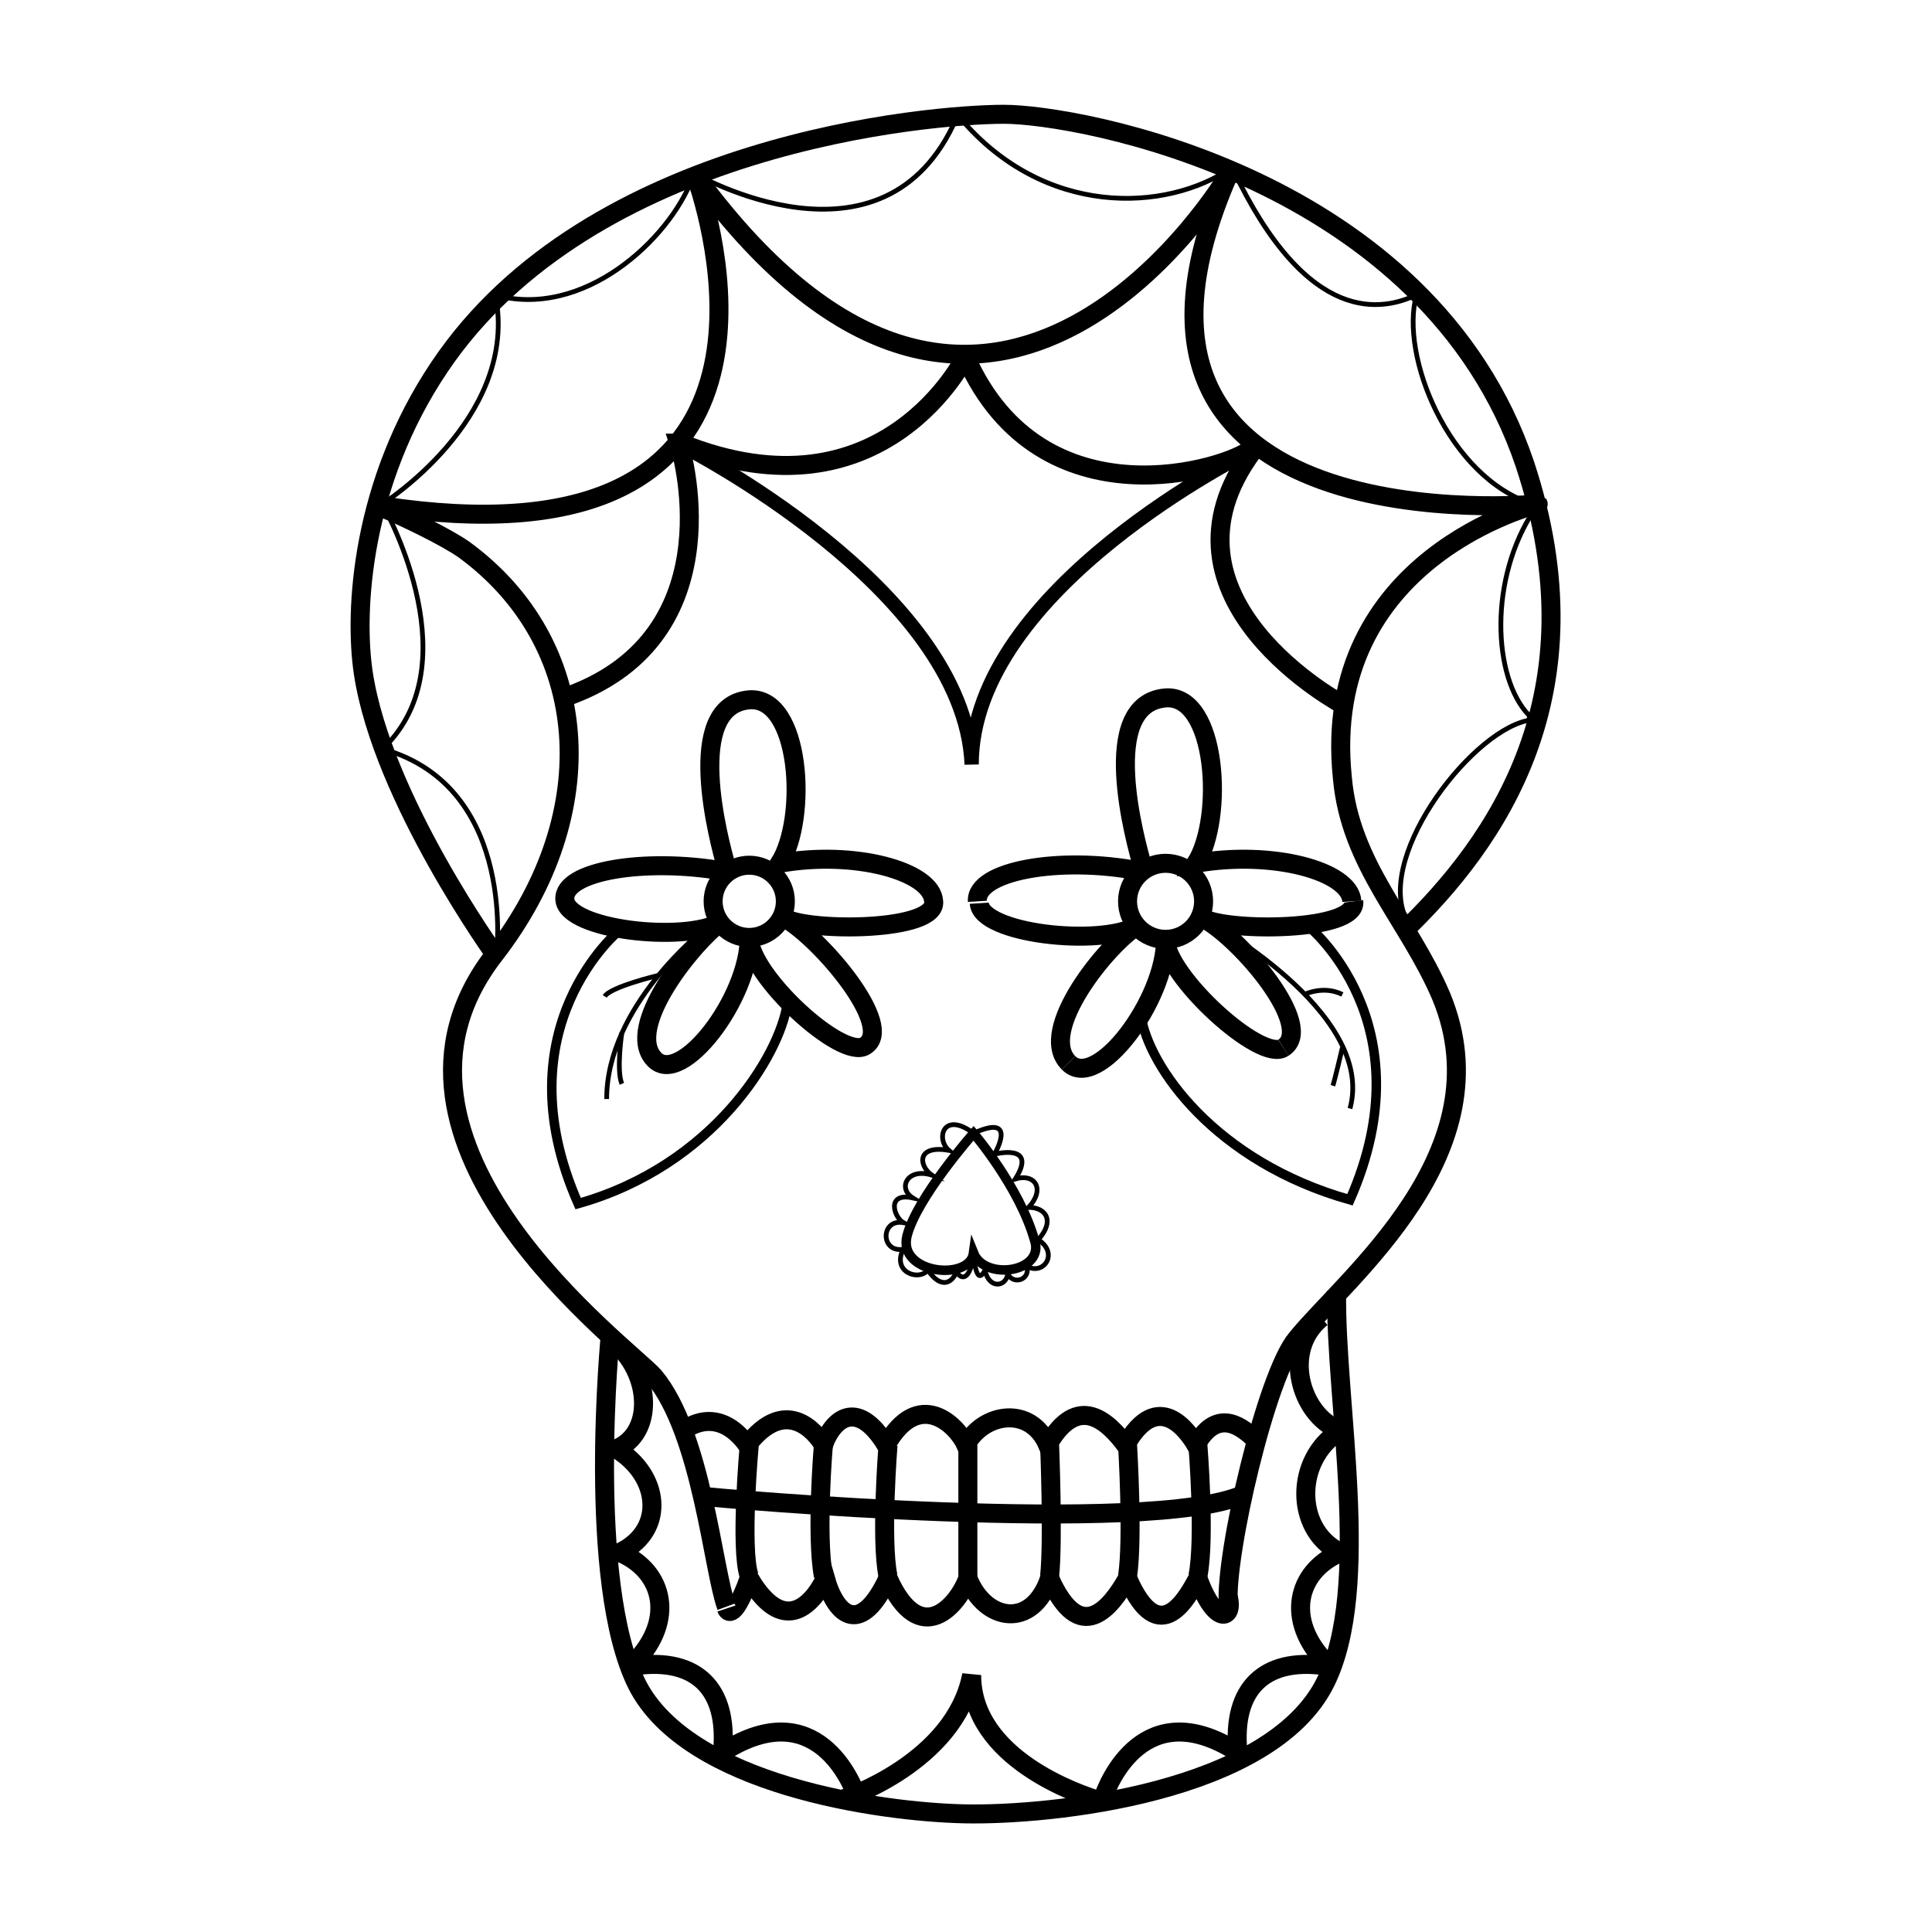 <?xml version="1.0" encoding="UTF-8"?>
<!-- Uploaded to: SVG Repo, www.svgrepo.com, Generator: SVG Repo Mixer Tools -->
<svg width="800px" height="800px" version="1.1" viewBox="144 144 512 512" xmlns="http://www.w3.org/2000/svg">
 <defs>
  <clipPath id="e">
   <path d="m168 148.09h459v320.91h-459z"/>
  </clipPath>
  <clipPath id="d">
   <path d="m173 148.09h450v493.91h-450z"/>
  </clipPath>
  <clipPath id="c">
   <path d="m232 414h341v237.9h-341z"/>
  </clipPath>
  <clipPath id="b">
   <path d="m296 421h274v230.9h-274z"/>
  </clipPath>
  <clipPath id="a">
   <path d="m235 427h209v224.9h-209z"/>
  </clipPath>
 </defs>
 <g clip-path="url(#e)">
  <path transform="matrix(5.038 0 0 5.038 148.09 148.09)" d="m25.3 49.5s-6-8.3-7-14.9c-0.5-3.3-0.1-10 4-16.1 7.9-11.801 25.8-13.3 29.699-13.3s22.3 3.3 27.4 18.4c4 12.1-1.5 19.9-6.4 24.6" fill="none" stroke="#000000" stroke-miterlimit="10"/>
 </g>
 <g clip-path="url(#d)">
  <path transform="matrix(5.038 0 0 5.038 148.09 148.09)" d="m63.8 83.6c-0.2-2.6 2-12.1 3.6-14 2.6-3.2 11-9.8 7.6-18-1.7-4-4.8-6.9-5.2-11.5-1.2-11.6 10.3-14.4 10.3-14.4 7.76e-4 7.75e-4 -24.899 2.401-16.299-17.299 0 0-12.3 20.8-27.6 0.6-0.1-0.1-0.3 0-0.2 0.1 1.1 3.6 5.1 20-16.7 16.7-0.1 0-0.1 0.1 0 0.1 1 0.4 3.3 1.5 4.3 2.2 6.7 4.9 7.4 13.8 1.6 21.3-7.7 9.9 7.1 20.7 8.4 22.2 2.5 3 3.1 10.2 3.8 12.1" fill="none" stroke="#000000" stroke-miterlimit="10"/>
 </g>
 <g clip-path="url(#c)">
  <path transform="matrix(5.038 0 0 5.038 148.09 148.09)" d="m31.3 69.3s-1.3 13.1 1.4 18.5c2.7 5.3 12.8 6.7 17.2 6.8 4.6 0.1 16.1-1.1 19-6.9 2.5-5 0.5-14.8 0.6-20.6" fill="none" stroke="#000000" stroke-miterlimit="10"/>
 </g>
 <path transform="matrix(5.038 0 0 5.038 148.09 148.09)" d="m40.5 46.6c0 1.05-0.851 1.9-1.9 1.9-1.049 0-1.9-0.851-1.9-1.9 0-1.049 0.851-1.9 1.9-1.9 1.05 0 1.9 0.851 1.9 1.9" fill="none" stroke="#000000" stroke-miterlimit="10"/>
 <path transform="matrix(5.038 0 0 5.038 148.09 148.09)" d="m37.2 45c0.1 0 0.2-0.1 0.2-0.2-0.4-1.4-2.3-8.5 1.2-8.8 2.7-0.2 3.1 6.2 1.6 8.6 3.9-0.7 8 0.4 8.1 2 0.2 1.6-6.5 1.6-7.8 0.9 1.9 1.1 5.8 5.7 4.2 6.7-1.2 0.8-6.1-3.7-6.1-5.7 0 3.2-3.6 7.9-5 6.4-1.6-1.7 2.1-6.2 3.5-7.2-1.9 1.1-8.1 0.4-8.2-1.2-0.101-1.5 4.199-2.2 8.299-1.5z" fill="none" stroke="#000000" stroke-miterlimit="10"/>
 <path transform="matrix(5.038 0 0 5.038 148.09 148.09)" d="m62.5 46.6c0 1.105-0.896 2-2 2s-2-0.896-2-2c0-1.104 0.895-2 2-2s2 0.896 2 2" fill="none" stroke="#000000" stroke-miterlimit="10"/>
 <path transform="matrix(5.038 0 0 5.038 148.09 148.09)" d="m50.6 46.6c-0.1-1.6 4.3-2.4 8.5-1.6 0.1 0 0.2-0.1 0.2-0.2-0.4-1.4-2.4-8.6 1.2-8.9 2.7-0.2 3.1 6.3 1.6 8.7 4-0.7 8.1 0.4 8.2 2" fill="none" stroke="#000000" stroke-miterlimit="10"/>
 <path transform="matrix(5.038 0 0 5.038 148.09 148.09)" d="m55.4 55.1c-1.7-1.7 2.1-6.3 3.6-7.2-2 1.1-8.2 0.4-8.3-1.2" fill="none" stroke="#000000" stroke-miterlimit="10"/>
 <path transform="matrix(5.038 0 0 5.038 148.09 148.09)" d="m66.7 54.3c-1.2 0.8-6.2-3.8-6.2-5.7 0 3.2-3.6 8-5.1 6.5" fill="none" stroke="#000000" stroke-miterlimit="10"/>
 <path transform="matrix(5.038 0 0 5.038 148.09 148.09)" d="m70.4 46.6c0.2 1.6-6.6 1.6-7.9 0.9 2 1.1 5.9 5.7 4.2 6.8" fill="none" stroke="#000000" stroke-miterlimit="10"/>
 <path transform="matrix(5.038 0 0 5.038 148.09 148.09)" d="m50.4 58.8s-3 3.4-3.5 5.4 3.3 2.4 3.5 0.9c0.6 1.5 3.8 1 3.2-0.7-0.8-2.8-3.2-5.6-3.2-5.6z" fill="none" stroke="#000000" stroke-miterlimit="10" stroke-width=".5"/>
 <path transform="matrix(5.038 0 0 5.038 148.09 148.09)" d="m50.4 65.1s0.1 1.9 0.6 0.9c0.2 1 1.1 0.9 1.2 0.2 0.3 0.6 1.2 0.3 1-0.4 0.9 0.5 1.7-0.7 0.6-1.4 0.9-1 0.4-1.7-0.5-1.7 0.9-1 0.3-1.8-0.7-1.5 1.2-1.9-1.1-1.3-1.1-1.3s1.3-2.2-1.1-1.1c-1.6-1.2-2 0.3-1.3 0.9-1.7-0.3-1.6 0.8-0.9 1.3-1.3-0.4-1.8 0.7-1 1.2-1.4-0.3-1 1-0.5 1.3-1.2-0.2-1.2 1.6 0 1.4-0.6 1.2 0.8 1.7 1.3 1.1 0.6 0.9 1.2 0.8 1.5 0.1 0.4 0.599 0.8 0.1 0.9-1z" fill="none" stroke="#000000" stroke-miterlimit="10" stroke-width=".25"/>
 <path transform="matrix(5.038 0 0 5.038 148.09 148.09)" d="m31.8 48.1s-6.3 5.1-2.2 14.4c7.1-2 10.6-7.8 11-10.5" fill="none" stroke="#000000" stroke-miterlimit="10" stroke-width=".5"/>
 <path transform="matrix(5.038 0 0 5.038 148.09 148.09)" d="m68 47.9s6.3 5.1 2.2 14.4c-7.1-2-10.6-7-11-9.7" fill="none" stroke="#000000" stroke-miterlimit="10" stroke-width=".5"/>
 <path transform="matrix(5.038 0 0 5.038 148.09 148.09)" d="m36.2 48.1s-5.1 4-5.1 8.9" fill="none" stroke="#000000" stroke-miterlimit="10" stroke-width=".25"/>
 <path transform="matrix(5.038 0 0 5.038 148.09 148.09)" d="m62.5 47.5s9.1 4.9 7.7 10" fill="none" stroke="#000000" stroke-miterlimit="10" stroke-width=".25"/>
 <path transform="matrix(5.038 0 0 5.038 148.09 148.09)" d="m33.8 50.5s-2.5 0.6-2.8 1.1" fill="none" stroke="#000000" stroke-miterlimit="10" stroke-width=".25"/>
 <path transform="matrix(5.038 0 0 5.038 148.09 148.09)" d="m31.9 53.5s-0.3 2 0 2.7" fill="none" stroke="#000000" stroke-miterlimit="10" stroke-width=".25"/>
 <path transform="matrix(5.038 0 0 5.038 148.09 148.09)" d="m69.8 54.3s-0.4 1.7-0.5 2" fill="none" stroke="#000000" stroke-miterlimit="10" stroke-width=".25"/>
 <path transform="matrix(5.038 0 0 5.038 148.09 148.09)" d="m67.8 51.5s1-0.5 2 0" fill="none" stroke="#000000" stroke-miterlimit="10" stroke-width=".25"/>
 <path transform="matrix(5.038 0 0 5.038 148.09 148.09)" d="m37.4 83.8s0.3 0.9 1.2-1.6c2 3.4 3.6 0.9 4 0 0.6 2.1 1.9 3 3.3 0 1.7 3.8 3.7 1.4 4.2 0 0.9 2.3 3.4 2.7 4.3 0 1.6 3.6 3.2 1.6 4.1 0 1.7 3.9 3.2 0.9 3.7 0 0.9 2.5 1.9 2.2 1.6 1" fill="none" stroke="#000000" stroke-miterlimit="10"/>
 <path transform="matrix(5.038 0 0 5.038 148.09 148.09)" d="m38.6 75.2s-0.5 5.5 0 6.9" fill="none" stroke="#000000" stroke-miterlimit="10"/>
 <path transform="matrix(5.038 0 0 5.038 148.09 148.09)" d="m42.5 75.2s-0.4 4.7 0 6.9" fill="none" stroke="#000000" stroke-miterlimit="10"/>
 <path transform="matrix(5.038 0 0 5.038 148.09 148.09)" d="m45.9 75.2s-0.4 5 0 6.9" fill="none" stroke="#000000" stroke-miterlimit="10"/>
 <path transform="matrix(5.038 0 0 5.038 148.09 148.09)" d="m50.1 75.2v6.901" fill="none" stroke="#000000" stroke-miterlimit="10"/>
 <path transform="matrix(5.038 0 0 5.038 148.09 148.09)" d="m54.4 75.2s0.2 5 0 6.9" fill="none" stroke="#000000" stroke-miterlimit="10"/>
 <path transform="matrix(5.038 0 0 5.038 148.09 148.09)" d="m58.5 75.2s0.3 4.9 0 6.9" fill="none" stroke="#000000" stroke-miterlimit="10"/>
 <path transform="matrix(5.038 0 0 5.038 148.09 148.09)" d="m62.2 75.2s0.4 4.9 0 6.9" fill="none" stroke="#000000" stroke-miterlimit="10"/>
 <path transform="matrix(5.038 0 0 5.038 148.09 148.09)" d="m36.2 77.9c0.7 0.1 23.5 2.1 28.4-0.1" fill="none" stroke="#000000" stroke-miterlimit="10"/>
 <path transform="matrix(5.038 0 0 5.038 148.09 148.09)" d="m65.2 74.9c-0.9-0.9-2.1-1.5-3.1 0.3-0.4-0.7-2-3-3.7 0-0.9-1.2-2.5-2.8-4.1 0-0.9-2.1-3.4-1.7-4.3 0-0.5-1.1-2.5-3-4.2 0-1.4-2.3-2.7-1.6-3.3 0-0.4-0.7-2-2.6-4 0-1.6-2.2-3.3-0.8-3.3-0.8" fill="none" stroke="#000000" stroke-miterlimit="10"/>
 <path transform="matrix(5.038 0 0 5.038 148.09 148.09)" d="m50 17.9s-4.3 8.9-15 4.6h-0.1c0.3 0.9 2.8 10.4-6.1 13.4" fill="none" stroke="#000000" stroke-miterlimit="10"/>
 <path transform="matrix(5.038 0 0 5.038 148.09 148.09)" d="m69.9 36.3s-10.6-5.6-4.8-13.4c0.1-0.1 0-0.2-0.1-0.1-1.1 1-11 4.2-15-4.8" fill="none" stroke="#000000" stroke-miterlimit="10"/>
 <path transform="matrix(5.038 0 0 5.038 148.09 148.09)" d="m35 22.6s14.9 7.5 15.3 16.8c0-9.3 14.7-16.5 14.7-16.5" fill="none" stroke="#000000" stroke-miterlimit="10" stroke-width=".75"/>
 <path transform="matrix(5.038 0 0 5.038 148.09 148.09)" d="m25.3 49.5s1.1-8.6-5.6-10.8c-0.2-0.1-0.2-0.2-0.1-0.4 4.3-4.6-0.3-12.6-0.3-12.6s7-4.4 6-10.7c0-0.2 0.1-0.3 0.3-0.2 4.7 1 9.1-3.4 10.1-6.5 0 0 10 5.8 13.8-2.9 0-0.1 0.1-0.1 0.2 0 4.4 5.199 10.8 4.999 14.3 2.599 4 8.5 8 7.5 9.7 6.7-0.9 3.2 1.7 9.6 6.1 11 0.1 0 0.2 0.2 0.1 0.3-2.4 3.6-2.2 8.8-0.3 10.8 0.1 0.1 0 0.3-0.1 0.3-3.1 0.7-8.2 7.5-6.2 10.7" fill="none" stroke="#000000" stroke-miterlimit="10" stroke-width=".25"/>
 <g clip-path="url(#b)">
  <path transform="matrix(5.038 0 0 5.038 148.09 148.09)" d="m43.6 93.8s5.8-1.9 6.7-6.5c0 4.4 5.7 6.3 6.7 6.6 0.1 0 0.2 0 0.2-0.1 0.3-0.9 2.2-5.5 7-2.5h0.1c-0.3-3.3 1.4-4.9 4.5-4.5 0.1 0 0.2-0.1 0.1-0.2-2.1-2.2-1.5-4.7 0.7-5.7v-0.1c-2.3-1.2-2.3-4.8 0-6.3v-0.1c-2-0.8-3-4.2-0.9-5.9" fill="none" stroke="#000000" stroke-miterlimit="10"/>
 </g>
 <g clip-path="url(#a)">
  <path transform="matrix(5.038 0 0 5.038 148.09 148.09)" d="m44.5 93.9c-0.1 0-0.2 0-0.2-0.1-0.3-0.9-2.2-5.5-7-2.5h-0.1c0.3-3.3-1.4-4.9-4.5-4.5-0.1 0-0.2-0.1-0.1-0.2 2.1-2.2 1.5-4.7-0.7-5.7v-0.1c2.3-1.2 2-4-0.3-5.4 2-0.8 1.9-4-0.2-5.7" fill="none" stroke="#000000" stroke-miterlimit="10"/>
 </g>
</svg>